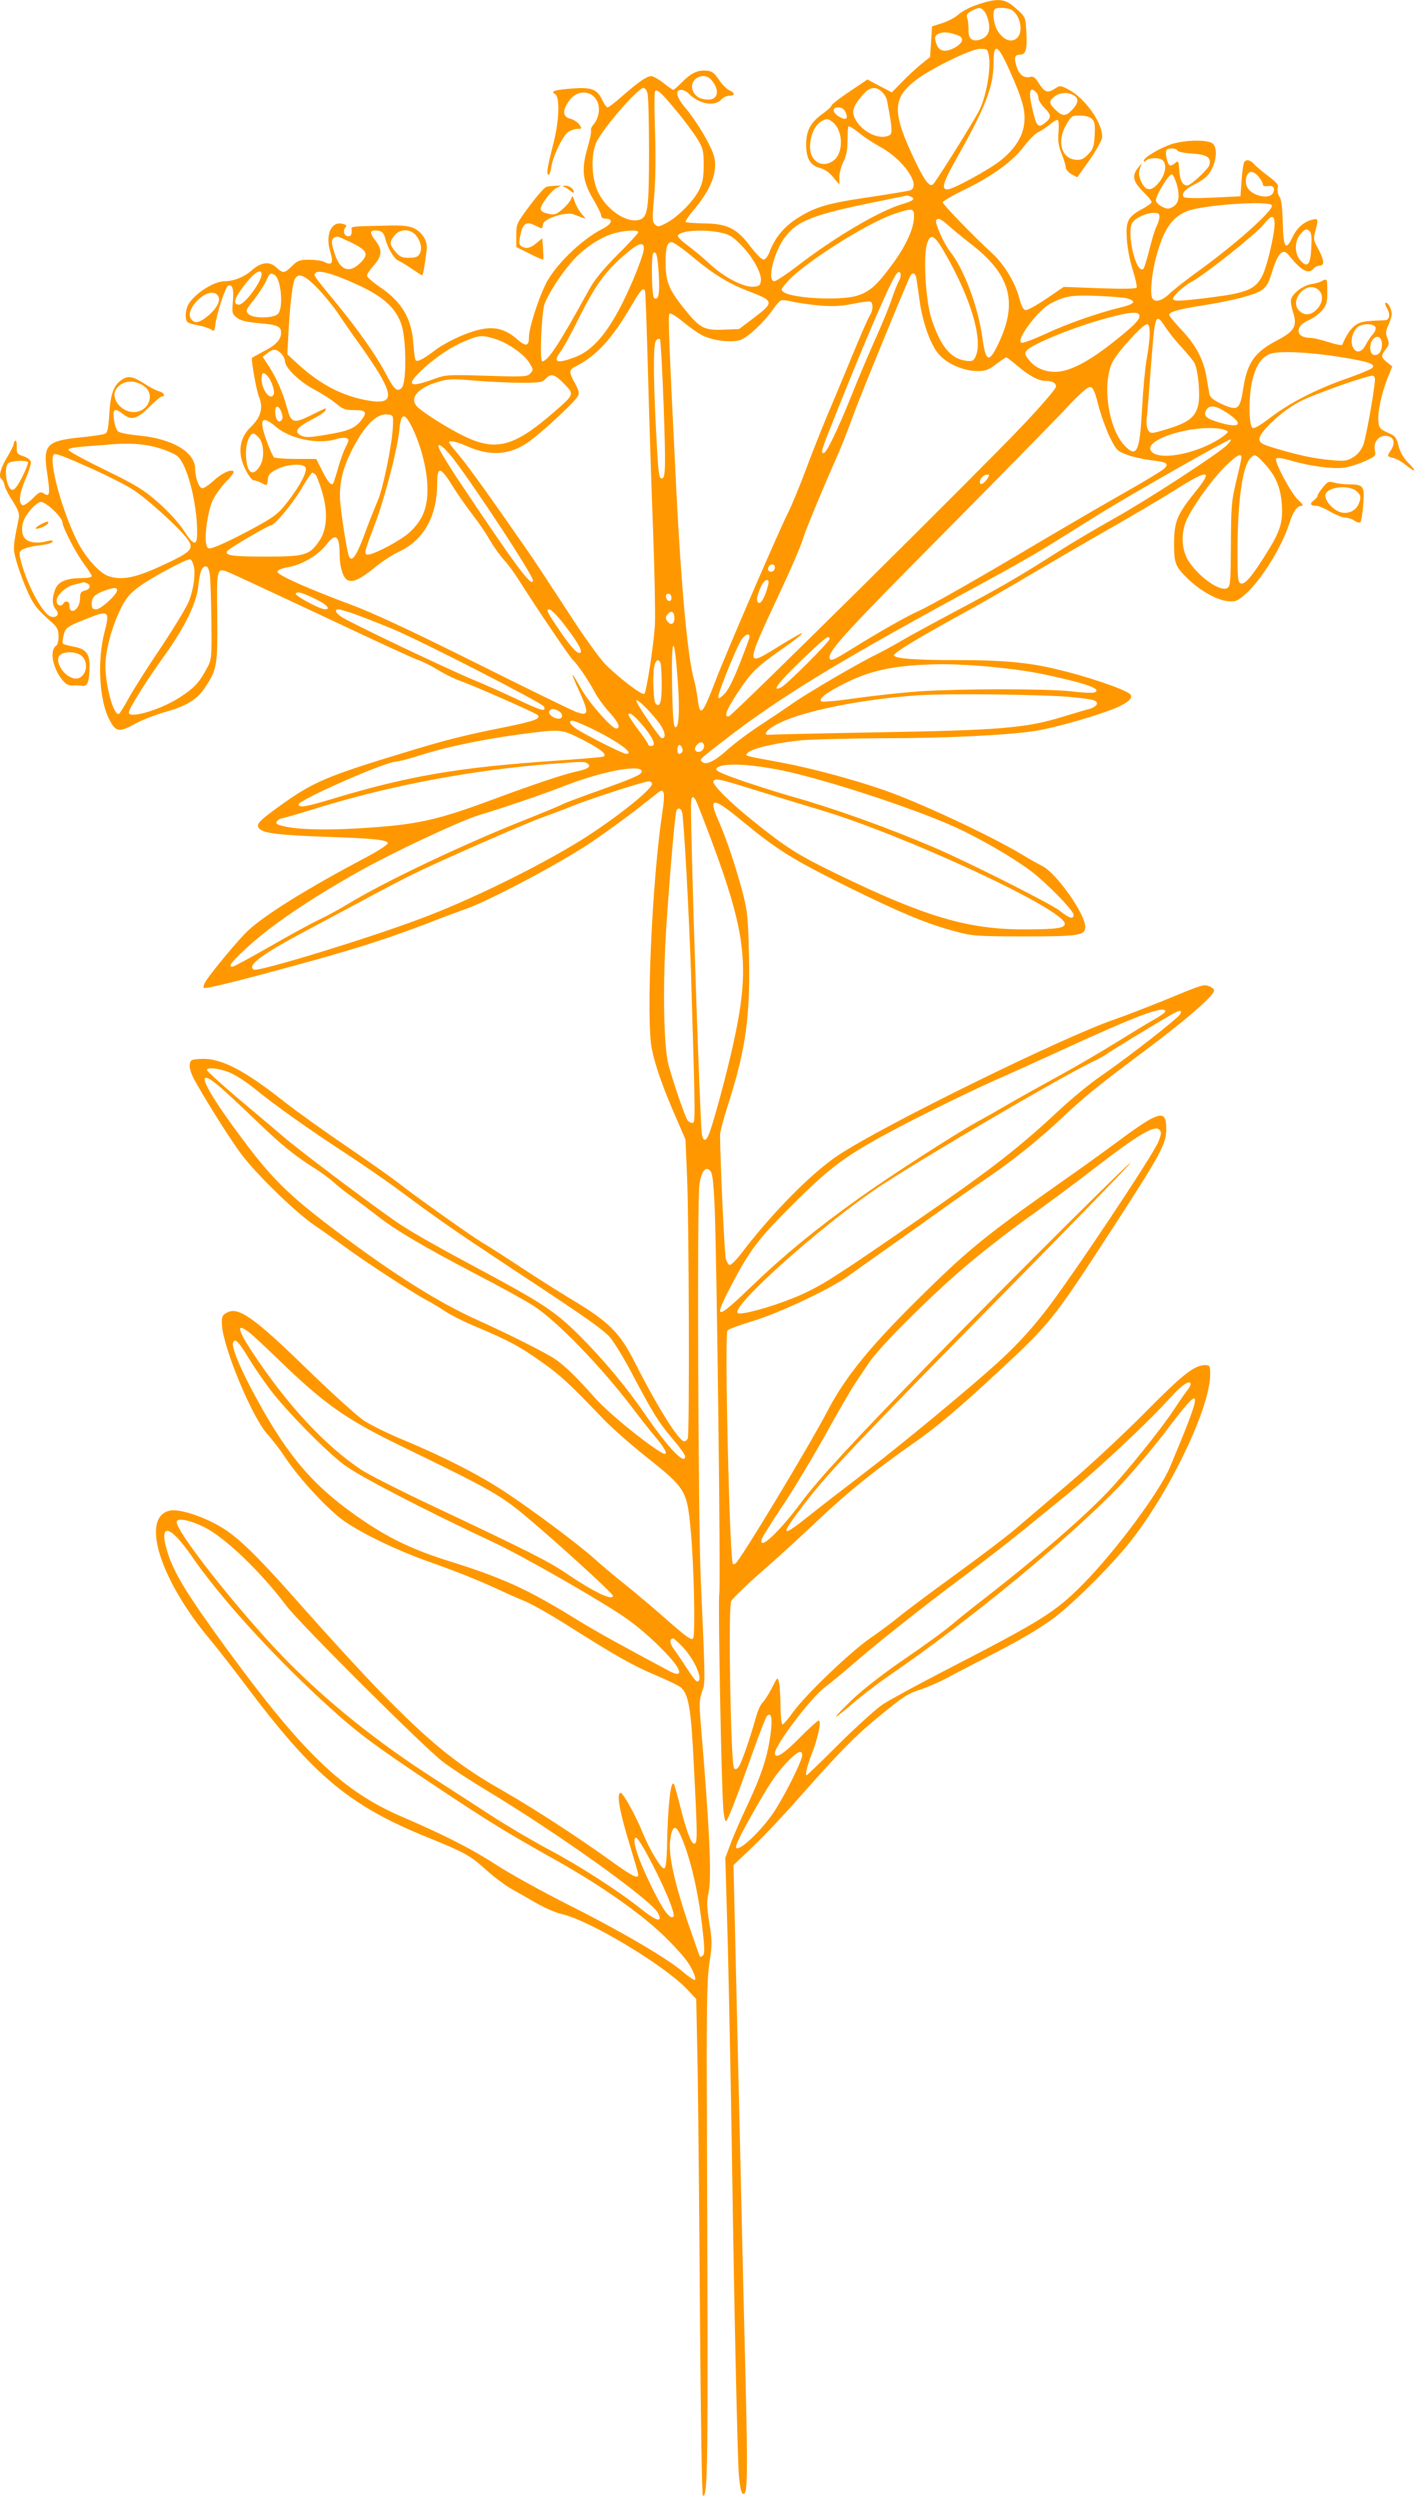 <?xml version="1.0" standalone="no"?>
<!DOCTYPE svg PUBLIC "-//W3C//DTD SVG 20010904//EN"
 "http://www.w3.org/TR/2001/REC-SVG-20010904/DTD/svg10.dtd">
<svg version="1.0" xmlns="http://www.w3.org/2000/svg"
 width="728pt" height="1280pt" viewBox="0 0 728 1280"
 preserveAspectRatio="xMidYMid meet">
<g transform="translate(0,1280) scale(0.1,-0.1)"
fill="#ff9800" stroke="none">
<path d="M5007 12776 c-37 -12 -80 -35 -95 -49 -16 -15 -53 -35 -83 -45 l-54
-17 -5 -79 -5 -78 -45 -36 c-25 -20 -69 -61 -98 -91 l-53 -54 -63 33 -62 33
-92 -62 c-51 -34 -92 -66 -92 -71 0 -6 -22 -26 -49 -45 -58 -42 -81 -85 -81
-155 0 -71 21 -107 70 -120 25 -7 50 -24 69 -48 l31 -37 0 38 c0 21 10 56 21
79 15 30 21 60 21 107 0 36 2 69 4 73 3 5 26 -9 52 -30 26 -22 77 -55 113 -75
119 -65 210 -199 152 -222 -10 -3 -106 -19 -213 -35 -212 -31 -276 -50 -369
-110 -66 -43 -110 -97 -137 -166 -10 -27 -23 -44 -33 -43 -9 0 -38 30 -66 66
-69 93 -119 118 -237 119 -49 1 -91 4 -95 7 -3 4 12 27 33 52 102 120 136 213
109 295 -19 57 -89 173 -144 238 -45 53 -54 92 -22 92 11 0 27 -8 37 -17 54
-56 134 -71 169 -33 10 11 29 20 42 20 30 0 30 14 -1 28 -13 6 -37 30 -53 54
-23 34 -35 44 -62 46 -45 5 -81 -12 -127 -59 -21 -21 -41 -39 -45 -39 -3 0
-26 16 -50 35 -24 19 -52 35 -62 35 -24 0 -64 -28 -149 -102 -36 -32 -70 -58
-75 -58 -5 0 -17 16 -26 35 -27 58 -55 69 -153 62 -92 -7 -116 -14 -90 -29 25
-14 21 -136 -8 -249 -32 -126 -37 -157 -27 -164 5 -2 12 15 15 38 9 58 58 160
87 181 13 9 34 16 47 16 23 0 24 1 10 22 -8 12 -29 26 -46 30 -39 10 -42 40
-9 88 59 88 173 41 153 -63 -3 -18 -14 -42 -24 -53 -10 -11 -17 -25 -14 -33 2
-7 -6 -47 -18 -88 -32 -109 -26 -170 28 -261 23 -39 42 -78 42 -86 0 -10 9
-16 25 -16 39 0 30 -27 -17 -51 -112 -57 -249 -191 -296 -291 -39 -83 -82
-220 -82 -263 0 -48 -15 -51 -57 -15 -80 71 -151 77 -279 25 -48 -19 -109 -52
-138 -73 -61 -47 -93 -65 -105 -58 -5 3 -10 41 -13 83 -8 131 -59 218 -173
294 -35 24 -65 50 -65 58 0 7 16 31 35 52 42 47 45 80 10 125 -31 40 -32 54
-2 54 32 0 44 -11 52 -45 11 -45 46 -104 67 -110 9 -4 40 -22 67 -41 28 -19
52 -34 54 -34 4 0 12 43 23 130 6 45 -22 91 -67 112 -24 11 -62 15 -129 13
-183 -4 -191 -4 -189 -17 3 -27 -2 -38 -16 -38 -21 0 -30 27 -16 44 9 11 6 15
-15 20 -58 15 -89 -60 -61 -146 17 -55 7 -70 -32 -49 -11 6 -45 11 -76 11 -50
0 -60 -3 -92 -35 -37 -36 -43 -36 -80 -2 -34 30 -77 24 -123 -17 -38 -34 -91
-56 -140 -56 -60 -1 -166 -73 -190 -129 -6 -16 -10 -41 -8 -57 3 -25 8 -29 60
-39 31 -6 63 -17 71 -23 13 -11 16 -7 20 25 8 61 53 197 67 201 21 7 29 -20
23 -83 -5 -58 -4 -63 21 -82 19 -15 48 -22 113 -28 95 -8 113 -16 113 -49 0
-35 -28 -65 -91 -96 -32 -17 -59 -32 -59 -34 0 -34 25 -169 37 -198 23 -57 10
-103 -41 -153 -49 -47 -65 -106 -47 -172 14 -48 47 -103 63 -103 7 0 25 -6 40
-14 26 -14 27 -14 30 17 2 27 11 36 48 55 52 26 137 31 146 7 8 -21 -27 -89
-89 -170 -46 -60 -67 -78 -148 -123 -106 -59 -210 -109 -244 -118 -19 -5 -24
-1 -29 23 -9 43 9 164 33 219 12 27 43 70 68 96 26 26 44 50 40 54 -13 13 -60
-8 -101 -46 -24 -22 -50 -40 -59 -40 -17 0 -37 54 -37 98 0 87 -115 155 -288
172 -55 5 -101 14 -108 22 -8 7 -17 35 -20 61 -8 54 4 60 46 27 43 -34 73 -26
134 35 30 30 59 55 65 55 21 0 11 20 -13 26 -14 3 -48 21 -77 40 -59 38 -84
42 -117 18 -40 -27 -56 -73 -62 -173 -4 -69 -9 -96 -20 -101 -8 -5 -63 -13
-122 -19 -180 -18 -199 -37 -176 -186 15 -100 13 -120 -12 -105 -23 15 -28 13
-66 -26 -20 -19 -41 -33 -47 -31 -24 7 -18 60 13 132 18 40 30 81 28 90 -1 10
-19 23 -38 29 -32 10 -35 15 -34 48 1 21 -3 35 -7 32 -5 -3 -9 -11 -9 -18 0
-7 -16 -38 -35 -70 -34 -57 -44 -99 -26 -110 5 -3 12 -18 15 -33 4 -16 23 -52
43 -82 25 -39 33 -61 30 -80 -33 -166 -32 -156 -9 -238 13 -43 38 -109 56
-148 31 -66 46 -85 124 -154 26 -24 32 -37 32 -70 0 -22 -5 -43 -11 -46 -35
-22 -22 -107 26 -171 21 -27 33 -34 58 -34 18 1 41 0 51 -2 24 -4 34 24 35 98
1 67 -18 91 -82 103 -26 5 -51 11 -54 15 -4 3 -2 23 3 43 10 40 15 44 124 87
107 43 113 37 86 -69 -38 -143 -28 -346 22 -445 34 -69 52 -72 134 -26 35 19
102 45 150 59 115 32 168 65 210 129 60 91 63 109 61 361 -3 252 -3 251 60
226 17 -7 235 -108 482 -224 248 -117 466 -218 486 -224 20 -6 66 -29 102 -51
36 -22 87 -47 114 -56 61 -21 385 -163 397 -175 20 -19 -17 -32 -176 -64 -208
-42 -295 -64 -498 -126 -409 -124 -475 -152 -650 -278 -108 -78 -122 -94 -99
-116 22 -22 109 -32 346 -40 233 -8 305 -15 310 -32 2 -6 -44 -37 -104 -69
-305 -161 -521 -295 -611 -378 -44 -40 -181 -204 -217 -259 -10 -15 -15 -31
-11 -35 8 -8 198 40 557 139 254 71 389 115 589 191 63 25 156 59 205 77 130
48 489 239 640 342 72 49 174 124 229 166 54 43 105 82 112 88 27 20 32 -8 18
-100 -53 -346 -85 -1058 -55 -1214 16 -82 56 -197 121 -346 l52 -120 8 -190
c10 -216 13 -1315 4 -1339 -3 -9 -12 -16 -19 -16 -27 0 -139 179 -254 407 -76
149 -130 203 -312 313 -68 41 -189 117 -269 170 -80 53 -166 108 -192 123 -54
31 -344 237 -433 307 -33 26 -153 111 -266 188 -114 77 -259 181 -324 232
-205 162 -325 224 -427 218 -50 -3 -53 -5 -56 -31 -2 -16 8 -48 26 -80 71
-127 199 -328 250 -392 90 -112 271 -286 362 -348 47 -32 121 -85 165 -117 88
-66 351 -237 412 -268 21 -11 63 -36 93 -56 30 -20 104 -57 165 -82 163 -69
219 -99 330 -178 95 -67 142 -110 315 -291 41 -43 138 -129 215 -190 210 -167
215 -175 234 -385 16 -165 24 -533 12 -549 -7 -12 -33 6 -123 85 -62 55 -160
138 -217 184 -58 46 -132 108 -165 138 -87 78 -321 252 -459 343 -135 89 -318
182 -523 267 -77 32 -167 76 -199 98 -33 21 -161 137 -284 256 -282 275 -361
330 -420 296 -22 -12 -26 -21 -24 -59 4 -115 155 -478 234 -564 24 -26 64 -78
89 -116 74 -112 221 -270 304 -328 96 -66 266 -148 426 -205 152 -54 250 -93
355 -141 44 -21 110 -50 147 -65 37 -16 129 -68 205 -116 258 -163 342 -211
458 -260 64 -27 125 -56 135 -66 39 -36 51 -112 65 -403 19 -366 19 -395 1
-395 -16 0 -42 72 -76 210 -12 46 -24 89 -27 94 -17 27 -32 -113 -36 -328 -2
-64 -6 -101 -14 -103 -14 -5 -75 95 -111 184 -35 87 -100 203 -112 203 -24 0
-5 -101 51 -282 21 -69 39 -131 39 -137 0 -24 -31 -8 -141 71 -178 128 -401
272 -555 360 -229 130 -368 242 -626 506 -90 92 -260 278 -379 412 -269 305
-361 393 -467 448 -92 48 -190 76 -232 67 -151 -33 -51 -354 206 -660 37 -44
121 -152 187 -240 347 -461 528 -612 932 -775 183 -74 215 -91 297 -166 40
-36 98 -79 128 -96 30 -17 89 -50 130 -74 41 -23 97 -48 125 -54 145 -32 531
-264 647 -388 l45 -48 7 -345 c3 -189 9 -761 12 -1271 4 -511 10 -928 15 -928
26 0 27 112 21 1800 -3 698 -1 831 12 924 15 99 15 118 0 210 -13 83 -14 110
-4 154 17 78 6 323 -40 870 -8 95 -7 122 7 160 17 50 17 31 -7 582 -13 301
-19 1929 -7 2013 10 68 31 97 55 73 12 -11 17 -53 23 -178 11 -243 32 -1943
24 -1990 -7 -41 11 -989 21 -1106 3 -34 9 -60 14 -57 10 6 56 125 139 359 33
93 65 174 70 179 22 22 29 -8 20 -83 -15 -119 -45 -213 -118 -369 -38 -80 -79
-175 -91 -210 l-24 -64 13 -456 c6 -251 16 -735 21 -1076 12 -820 29 -1567 36
-1635 6 -67 13 -90 24 -90 19 0 21 100 11 532 -6 249 -16 644 -21 878 -5 234
-17 737 -26 1117 l-16 693 97 92 c54 51 162 165 239 253 202 229 288 317 401
409 136 112 155 124 227 147 35 12 92 37 128 56 36 20 129 68 207 108 177 91
261 141 339 198 87 64 251 223 361 352 210 244 443 716 443 897 0 45 -2 48
-25 48 -56 0 -113 -45 -310 -244 -110 -111 -287 -276 -394 -366 -106 -91 -228
-194 -270 -230 -42 -36 -180 -141 -307 -233 -128 -93 -258 -190 -290 -217 -33
-27 -97 -75 -144 -107 -101 -69 -334 -292 -397 -380 -25 -35 -49 -63 -54 -63
-5 0 -10 42 -10 93 -1 50 -4 106 -8 122 -7 30 -7 30 -38 -31 -17 -33 -39 -66
-47 -73 -9 -8 -23 -39 -32 -70 -30 -109 -75 -238 -89 -257 -9 -13 -17 -16 -24
-9 -17 17 -31 823 -15 856 7 14 77 82 156 151 79 69 207 186 286 261 155 147
299 263 516 414 96 68 205 160 357 300 329 304 321 294 653 805 232 358 261
411 261 485 0 76 -16 86 -84 51 -27 -15 -94 -60 -148 -101 -54 -40 -161 -118
-238 -172 -433 -304 -531 -381 -764 -610 -275 -269 -406 -428 -500 -607 -92
-177 -450 -770 -473 -784 -5 -3 -11 -4 -13 -2 -17 17 -44 1172 -28 1195 5 7
62 28 128 48 135 40 408 169 495 234 30 22 120 86 200 142 80 56 206 146 280
199 74 53 178 125 230 160 118 79 268 199 380 305 120 113 181 162 428 347
209 156 352 280 352 306 0 7 -11 17 -25 22 -29 11 -29 11 -245 -78 -80 -32
-188 -74 -240 -92 -264 -90 -1186 -543 -1415 -695 -137 -91 -337 -293 -498
-504 -26 -34 -53 -61 -60 -58 -6 2 -14 17 -19 33 -6 23 -28 501 -29 629 -1 17
20 94 45 171 87 272 111 447 103 759 -4 184 -8 222 -31 310 -36 136 -82 275
-123 368 -57 130 -34 130 129 -5 172 -141 251 -190 529 -328 268 -132 403
-189 549 -228 91 -25 106 -26 355 -27 283 0 315 5 315 49 0 66 -146 273 -219
311 -25 13 -73 39 -106 60 -160 96 -528 268 -708 330 -162 56 -373 112 -522
140 -201 37 -189 34 -175 49 20 25 170 58 300 67 69 4 248 8 398 9 314 0 622
15 767 36 108 15 371 92 446 130 49 24 66 47 46 62 -36 27 -226 91 -377 126
-141 34 -275 46 -504 46 -223 0 -326 8 -326 25 0 13 130 92 355 215 83 45 236
133 340 195 105 62 289 169 410 238 121 69 272 158 335 198 171 108 198 106
105 -8 -95 -118 -109 -153 -110 -263 0 -107 6 -121 74 -187 62 -59 145 -105
199 -111 43 -4 50 -1 93 36 81 72 186 241 225 363 19 60 39 89 63 89 10 0 5 9
-16 28 -38 33 -127 202 -115 214 6 6 37 1 78 -11 95 -28 209 -43 269 -36 28 4
76 19 107 33 54 25 58 29 52 55 -9 43 19 79 59 75 38 -4 48 -35 23 -73 -21
-32 -21 -32 12 -40 15 -3 44 -19 64 -36 52 -41 59 -36 14 10 -26 26 -43 56
-51 88 -9 38 -18 51 -41 61 -54 24 -59 29 -62 63 -5 47 15 142 45 218 l26 65
-27 21 c-31 25 -32 34 -6 67 17 22 18 30 8 56 -10 26 -9 37 5 67 9 20 17 45
17 56 0 26 -17 59 -31 59 -6 0 -2 -13 7 -29 19 -33 13 -61 -13 -61 -101 -3
-124 -7 -150 -26 -24 -17 -49 -56 -66 -99 -2 -5 -33 1 -70 13 -37 12 -80 22
-95 22 -75 0 -80 59 -8 90 23 10 54 32 69 50 23 27 27 41 27 96 0 68 -1 69
-28 55 -9 -6 -34 -13 -54 -16 -41 -6 -93 -45 -103 -76 -4 -11 1 -42 10 -69 22
-67 7 -96 -77 -140 -119 -62 -157 -114 -178 -245 -18 -116 -27 -122 -117 -81
-37 18 -54 32 -57 48 -2 13 -9 52 -15 87 -15 90 -53 162 -127 241 -35 37 -64
72 -64 78 0 15 50 29 165 47 154 24 271 54 307 78 25 17 37 36 51 82 33 109
58 137 89 99 64 -80 102 -101 128 -69 7 8 21 15 31 15 26 0 24 26 -7 85 -25
45 -26 53 -15 92 16 62 15 66 -16 58 -44 -11 -79 -42 -102 -91 -34 -71 -46
-53 -49 76 -2 78 -7 119 -17 133 -8 11 -12 31 -9 43 5 18 -4 29 -48 62 -29 22
-62 49 -72 61 -21 23 -41 27 -52 10 -4 -7 -10 -48 -13 -93 l-6 -81 -140 -7
c-87 -4 -144 -3 -150 3 -15 15 7 42 56 65 24 12 54 32 65 45 42 47 57 135 28
163 -21 21 -132 21 -205 0 -59 -17 -149 -70 -149 -87 0 -7 4 -7 12 1 16 16 70
16 86 0 19 -19 14 -62 -10 -98 -44 -63 -78 -65 -103 -6 -11 26 -12 42 -5 63
l10 28 -20 -25 c-32 -40 -25 -70 25 -120 25 -24 45 -49 45 -55 0 -5 -21 -21
-46 -34 -76 -41 -87 -62 -81 -156 3 -45 16 -115 31 -159 14 -44 22 -84 19 -89
-4 -6 -74 -7 -189 -3 l-184 7 -90 -61 c-50 -34 -98 -60 -107 -58 -10 2 -21 24
-30 58 -20 81 -79 178 -142 235 -94 86 -251 248 -251 259 0 6 53 37 118 68
140 69 241 142 300 221 25 32 56 64 71 70 14 6 41 24 59 39 18 16 37 26 42 23
4 -3 6 -31 3 -63 -4 -43 0 -70 16 -110 12 -29 21 -60 21 -70 0 -9 13 -24 29
-34 l30 -16 60 84 c33 47 62 98 66 114 14 64 -80 203 -168 250 -43 23 -46 23
-71 7 -38 -25 -53 -21 -82 24 -20 32 -30 40 -46 35 -30 -7 -54 9 -67 45 -18
52 -14 69 14 69 31 0 39 26 33 122 -4 70 -4 71 -52 114 -57 52 -92 56 -199 20z
m36 -34 c9 -10 19 -37 23 -60 8 -48 -9 -76 -53 -87 -35 -8 -53 10 -51 53 0 21
-2 47 -7 59 -5 17 -1 24 22 37 37 20 47 20 66 -2z m138 8 c46 -25 64 -113 29
-145 -28 -25 -67 -11 -97 34 -22 32 -31 99 -16 114 10 11 62 8 84 -3z m-273
-131 c31 -12 27 -36 -10 -59 -46 -28 -82 -26 -96 5 -18 38 -15 55 11 64 22 9
51 6 95 -10z m158 -104 c12 -64 -13 -209 -49 -280 -29 -58 -226 -373 -238
-380 -19 -12 -42 20 -91 121 -119 250 -118 321 7 416 80 60 281 158 326 158
36 0 39 -2 45 -35z m106 -75 c66 -148 81 -202 76 -265 -6 -71 -46 -136 -122
-197 -59 -47 -244 -148 -272 -148 -34 0 -23 36 54 172 140 248 182 356 182
473 0 110 21 101 82 -35z m-1529 -48 c45 -49 38 -102 -14 -102 -41 0 -68 16
-80 47 -21 56 53 100 94 55z m-326 -69 c5 -16 8 -149 8 -298 0 -298 -6 -340
-52 -351 -72 -18 -185 67 -219 167 -26 76 -24 181 4 236 41 78 211 273 239
273 7 0 16 -12 20 -27z m1201 7 c12 -11 24 -31 26 -43 26 -136 29 -169 15
-178 -42 -26 -121 3 -164 60 -38 53 -32 82 33 154 30 32 60 35 90 7z m-1055
-95 c42 -49 90 -115 109 -145 30 -50 33 -61 33 -135 0 -64 -5 -90 -23 -127
-28 -57 -108 -138 -168 -170 -39 -20 -45 -21 -59 -7 -13 13 -14 31 -4 140 7
76 9 203 5 329 -4 113 -4 209 0 213 12 11 30 -5 107 -98z m1845 93 c7 -7 12
-20 12 -31 0 -10 14 -32 30 -49 37 -36 38 -51 3 -78 -35 -27 -43 -18 -64 72
-21 87 -14 119 19 86z m200 -21 c19 -15 14 -39 -15 -69 -33 -35 -49 -35 -85
-1 -33 31 -35 44 -10 65 29 27 79 29 110 5z m-1176 -82 c15 -33 3 -43 -30 -24
-37 20 -42 49 -8 49 18 0 30 -8 38 -25z m1264 -36 c13 -14 15 -32 12 -83 -3
-56 -8 -70 -33 -96 -24 -25 -37 -30 -64 -28 -74 6 -98 96 -48 180 26 45 29 47
72 46 29 0 50 -7 61 -19z m-1322 -22 c46 -46 45 -150 -1 -187 -57 -45 -123 -9
-123 67 0 54 21 105 51 127 32 22 46 20 73 -7z m1758 -138 c2 -6 35 -13 73
-15 79 -6 101 -19 91 -58 -5 -22 -96 -106 -114 -106 -23 1 -36 24 -40 74 -4
54 -5 56 -23 40 -10 -9 -22 -13 -27 -10 -12 7 -24 65 -16 77 7 13 52 11 56 -2z
m417 -135 c12 -15 21 -32 21 -39 0 -7 9 -10 24 -8 27 5 39 -7 30 -31 -9 -24
-47 -29 -87 -13 -43 18 -61 48 -52 88 8 37 36 38 64 3z m-421 -35 c18 -63 12
-100 -19 -118 -22 -12 -29 -12 -54 0 -17 8 -31 22 -33 31 -4 22 67 140 82 135
6 -2 16 -23 24 -48z m-1364 -65 c28 -11 17 -22 -38 -38 -120 -35 -348 -169
-545 -321 -54 -41 -105 -75 -114 -75 -38 0 -4 145 52 222 65 89 145 119 486
188 77 16 141 29 142 29 1 1 8 -2 17 -5z m1852 -45 c13 -22 -190 -204 -389
-346 -55 -40 -117 -89 -137 -108 -36 -35 -73 -45 -86 -23 -13 21 -5 115 16
200 39 151 83 217 165 248 82 31 415 54 431 29z m-1834 -69 c-4 -60 -46 -148
-119 -245 -74 -100 -110 -130 -175 -150 -87 -25 -330 -13 -374 20 -16 11 -13
16 24 57 88 95 397 291 536 340 104 36 112 34 108 -22z m1258 10 c0 -12 -7
-34 -15 -49 -8 -16 -24 -68 -36 -117 -12 -49 -26 -93 -30 -99 -37 -40 -92 192
-56 237 19 25 69 47 105 48 26 0 32 -4 32 -20z m590 -37 c-1 -56 -37 -210 -61
-261 -36 -74 -79 -92 -281 -117 -150 -18 -178 -19 -178 -4 0 16 58 67 99 89
59 30 331 246 364 290 40 51 57 52 57 3z m-1667 -11 c23 -21 70 -59 103 -85
216 -164 254 -309 140 -535 -41 -81 -57 -70 -73 48 -21 156 -94 353 -165 441
-31 39 -80 148 -72 161 9 15 24 8 67 -30z m1855 -110 c-4 -87 -20 -107 -55
-66 -33 36 -32 102 2 138 22 24 28 26 41 15 13 -10 15 -29 12 -87z m-4590 66
c27 -30 37 -71 22 -97 -8 -16 -20 -21 -54 -21 -37 0 -48 5 -70 31 -31 37 -32
49 -5 83 27 34 77 36 107 4z m1142 13 c0 -5 -48 -58 -108 -117 -77 -78 -119
-130 -148 -184 -150 -273 -207 -360 -236 -360 -14 0 -4 239 11 291 14 44 78
146 138 216 54 63 135 120 205 144 56 19 138 25 138 10z m422 -2 c44 -9 62
-20 105 -64 60 -61 106 -145 101 -183 -2 -22 -9 -28 -36 -30 -50 -5 -151 47
-224 115 -35 32 -87 76 -116 97 -29 21 -51 43 -49 49 8 26 129 35 219 16z
m-1896 -49 c86 -42 95 -61 51 -105 -56 -56 -103 -41 -131 42 -23 68 -21 85 13
92 2 1 32 -13 67 -29z m3045 -56 c134 -233 196 -444 157 -530 -11 -23 -17 -25
-50 -21 -77 10 -130 74 -176 215 -30 93 -43 322 -22 386 18 54 38 43 91 -50z
m-1287 -24 c106 -88 186 -136 291 -175 120 -46 121 -54 18 -132 l-77 -58 -81
-3 c-101 -4 -121 8 -209 119 -70 88 -86 131 -86 226 0 76 8 103 31 103 10 0
61 -36 113 -80z m-257 36 c-3 -19 -26 -84 -51 -143 -102 -240 -192 -362 -301
-402 -95 -36 -115 -26 -71 32 13 18 50 84 81 147 95 191 142 256 248 348 74
63 102 68 94 18z m78 -121 c6 -98 -1 -135 -24 -121 -12 8 -16 218 -4 230 15
14 22 -13 28 -109z m-2035 0 c0 -38 -87 -155 -116 -155 -25 0 -26 22 0 60 59
90 116 136 116 95z m480 -48 c140 -62 206 -121 236 -207 26 -76 28 -300 2
-326 -23 -24 -39 -9 -85 79 -47 89 -141 222 -252 357 -116 141 -114 138 -106
151 13 19 84 1 205 -54z m2786 16 c-8 -15 -25 -56 -36 -90 -11 -35 -49 -128
-85 -208 -36 -80 -92 -213 -125 -296 -69 -171 -126 -289 -140 -289 -17 0 -12
14 59 192 164 411 285 690 314 726 19 24 30 -4 13 -35z m-3199 29 c32 -20 46
-160 19 -197 -18 -25 -128 -28 -153 -3 -16 16 -14 21 31 77 25 33 53 76 61 96
16 36 22 40 42 27z m3287 -14 c2 -13 10 -62 16 -110 17 -125 60 -242 106 -289
45 -46 125 -79 193 -79 40 0 56 6 94 35 25 19 49 35 52 35 4 0 30 -20 58 -44
61 -51 107 -76 141 -76 37 0 56 -10 56 -30 0 -10 -78 -101 -174 -202 -219
-231 -1483 -1482 -1502 -1486 -31 -7 -9 43 68 155 53 77 85 106 215 197 82 57
118 90 72 65 -13 -7 -63 -36 -111 -66 -160 -99 -160 -96 17 282 57 121 108
240 115 265 11 40 82 214 188 455 19 44 51 127 72 185 34 95 281 697 295 720
11 17 24 11 29 -12z m-3069 -52 c34 -35 83 -95 108 -132 25 -38 73 -107 107
-154 34 -47 79 -114 101 -150 79 -133 61 -165 -76 -137 -128 27 -235 86 -351
194 l-42 39 5 94 c7 144 21 267 33 290 19 35 49 23 115 -44z m5127 -8 c30 -23
27 -70 -7 -103 -28 -29 -61 -32 -87 -8 -57 52 33 158 94 111z m-3447 -10 c2
-7 9 -200 15 -428 6 -228 18 -590 26 -805 8 -214 12 -430 9 -480 -8 -110 -43
-337 -54 -348 -10 -10 -132 83 -201 153 -31 32 -116 151 -193 271 -77 118
-161 246 -187 284 -198 286 -322 459 -367 512 -29 34 -53 65 -53 68 0 12 41 3
91 -19 115 -52 216 -47 308 15 64 42 245 209 262 241 8 15 4 29 -15 65 -33 59
-33 69 7 89 103 52 183 140 281 307 50 86 63 99 71 75z m-2186 -26 c13 -24
-14 -70 -62 -106 -39 -30 -59 -33 -77 -11 -18 22 -5 60 35 100 41 40 88 48
104 17z m4655 -10 c51 -14 40 -29 -36 -47 -121 -30 -272 -83 -385 -136 -59
-27 -113 -47 -120 -44 -32 11 85 168 151 202 71 37 108 43 236 38 69 -3 138
-8 154 -13z m-1568 -37 c66 -5 109 -2 167 10 42 9 82 13 87 10 15 -9 12 -48
-4 -71 -8 -11 -50 -108 -94 -215 -44 -107 -101 -243 -127 -304 -25 -60 -73
-180 -105 -266 -32 -86 -74 -187 -93 -225 -49 -97 -321 -727 -369 -854 -69
-180 -82 -195 -93 -102 -4 31 -13 80 -21 107 -31 115 -64 468 -89 965 -39 785
-43 895 -35 904 5 5 36 -14 72 -44 35 -29 81 -61 104 -71 56 -25 143 -34 187
-20 38 13 123 92 168 158 16 23 34 43 41 45 7 3 36 -1 64 -8 29 -6 92 -15 140
-19z m1629 -45 c12 -19 -16 -50 -123 -135 -133 -107 -234 -159 -306 -159 -58
0 -107 23 -139 66 -17 23 -18 30 -7 43 29 35 259 127 425 170 98 26 141 30
150 15z m141 -73 c17 -25 53 -70 81 -99 27 -30 55 -63 62 -76 19 -36 31 -161
20 -214 -14 -63 -49 -91 -156 -124 -83 -25 -87 -26 -100 -8 -8 12 -11 34 -8
64 3 25 12 135 20 245 23 299 23 300 81 212z m-86 -26 c0 -27 -7 -84 -15 -127
-8 -44 -19 -158 -24 -255 -12 -225 -27 -257 -91 -189 -81 87 -114 306 -63 421
22 50 157 199 179 199 10 0 14 -14 14 -49z m1157 33 c3 -8 -3 -25 -15 -37 -11
-12 -27 -37 -36 -54 -21 -41 -52 -44 -67 -6 -12 31 2 79 28 99 25 19 82 18 90
-2z m-4512 -59 c62 -18 149 -78 175 -120 24 -39 24 -39 4 -60 -15 -14 -40 -15
-223 -9 -197 6 -208 5 -266 -16 -130 -48 -148 -34 -62 47 67 63 149 118 223
148 69 29 85 30 149 10z m4545 -30 c0 -36 -21 -60 -45 -51 -20 7 -20 60 0 80
23 23 45 9 45 -29z m-3680 -312 c11 -319 10 -373 -10 -373 -15 0 -18 30 -30
265 -14 291 -13 428 2 443 7 7 15 9 19 5 4 -5 12 -158 19 -340z m-1960 267
c11 -11 20 -29 20 -40 0 -33 75 -105 149 -144 38 -20 88 -52 111 -71 37 -31
49 -35 96 -35 61 0 67 -10 33 -54 -31 -39 -66 -54 -178 -72 -80 -14 -107 -15
-127 -5 -40 18 -25 42 50 81 38 19 71 41 74 49 2 7 1 12 -4 9 -5 -2 -40 -19
-78 -38 -84 -40 -95 -36 -117 47 -21 75 -51 144 -91 207 l-32 49 23 18 c30 24
46 24 71 -1z m5438 -20 c140 -23 172 -35 151 -55 -8 -7 -68 -32 -134 -55 -152
-53 -288 -123 -389 -200 -55 -42 -83 -57 -90 -50 -19 19 -19 154 -2 234 19 82
43 121 90 143 41 18 206 11 374 -17z m-5506 -97 c19 -22 36 -74 31 -90 -14
-41 -63 19 -63 77 0 34 10 38 32 13z m1518 -38 c53 -55 54 -53 -54 -147 -202
-175 -294 -200 -455 -123 -82 39 -220 126 -245 154 -40 44 6 97 113 127 47 14
72 15 185 5 72 -6 179 -11 237 -11 93 0 108 2 124 20 27 30 46 25 95 -25z
m4154 19 c-4 -62 -46 -298 -60 -333 -10 -25 -29 -49 -51 -62 -31 -19 -44 -21
-111 -15 -85 7 -166 24 -287 60 -66 20 -81 27 -83 46 -5 33 114 146 206 193
73 39 358 139 377 133 6 -2 10 -12 9 -22z m-6304 -33 c57 -42 20 -131 -55
-131 -65 0 -120 71 -90 117 30 46 94 52 145 14z m4887 -96 c13 -50 39 -122 58
-162 34 -68 38 -73 90 -92 30 -11 83 -23 118 -27 84 -9 98 -17 72 -43 -11 -11
-105 -68 -210 -127 -104 -59 -293 -169 -420 -244 -290 -173 -568 -332 -630
-359 -60 -27 -200 -106 -332 -188 -107 -67 -123 -73 -123 -47 0 37 98 143 570
619 273 275 552 560 622 633 88 95 131 133 144 130 14 -2 24 -24 41 -93z
m-4184 -39 c6 -19 6 -31 -2 -39 -16 -16 -31 8 -31 46 0 36 20 31 33 -7z m4845
-1 c85 -57 67 -80 -39 -49 -69 20 -85 34 -70 63 17 30 49 26 109 -14z m-4275
-65 c-3 -91 -51 -325 -79 -387 -14 -32 -45 -110 -68 -173 -42 -113 -67 -145
-80 -103 -11 37 -37 201 -43 273 -7 94 12 174 67 279 62 117 121 174 174 169
31 -3 31 -4 29 -58z m99 -10 c46 -93 78 -222 78 -314 0 -100 -26 -161 -92
-222 -44 -41 -182 -114 -214 -114 -21 0 -17 16 36 154 50 131 116 384 126 484
8 90 26 93 66 12z m-699 5 c73 -62 214 -92 308 -64 20 7 45 9 54 6 14 -6 14
-11 -4 -46 -11 -21 -29 -72 -40 -111 -11 -40 -23 -75 -25 -77 -10 -10 -28 11
-56 68 l-30 59 -103 0 c-56 0 -107 4 -113 8 -5 4 -23 42 -38 85 -41 112 -26
134 47 72z m4840 -11 c20 -4 37 -10 37 -15 0 -5 -19 -21 -42 -36 -128 -81
-318 -114 -352 -61 -36 58 213 135 357 112z m-4928 -44 c28 -30 31 -108 6
-147 -39 -62 -71 -30 -71 70 0 49 19 97 39 97 4 0 16 -9 26 -20z m4964 -36
c-36 -40 -417 -288 -587 -382 -82 -46 -204 -118 -270 -160 -221 -141 -305
-189 -537 -312 -126 -67 -256 -138 -289 -158 -32 -19 -84 -47 -116 -63 -86
-41 -356 -199 -425 -248 -33 -23 -107 -73 -165 -111 -58 -37 -135 -95 -171
-127 -67 -61 -113 -83 -132 -64 -13 13 -18 9 106 105 295 229 589 408 1357
824 113 61 258 144 322 184 65 40 180 112 255 159 150 93 652 379 667 379 5 0
-1 -12 -15 -26z m-5486 -15 c43 -12 91 -32 106 -45 50 -41 101 -240 101 -390
0 -73 -17 -70 -68 9 -24 37 -78 97 -129 142 -78 68 -110 88 -275 169 -103 50
-188 96 -188 103 0 7 30 13 83 17 45 3 98 8 117 9 102 10 179 6 253 -14z
m1524 -64 c115 -151 403 -590 403 -616 0 -46 -91 77 -387 521 -27 41 -62 97
-78 124 -44 75 -4 57 62 -29z m-1852 -47 c66 -30 153 -73 193 -97 71 -41 250
-202 294 -264 34 -47 17 -64 -128 -131 -139 -65 -210 -79 -278 -56 -46 15
-119 96 -161 180 -78 156 -148 414 -119 443 8 8 56 -11 199 -75z m5885 59 c0
-7 -12 -62 -27 -122 -24 -101 -26 -128 -27 -323 -1 -191 -3 -214 -18 -223 -37
-21 -146 56 -200 140 -35 56 -39 142 -9 208 33 72 121 195 189 266 64 64 92
81 92 54z m120 -33 c55 -60 81 -120 87 -207 6 -92 -8 -138 -80 -252 -75 -120
-110 -160 -131 -152 -14 6 -16 27 -16 160 0 258 25 441 67 482 21 22 26 20 73
-31z m-6337 10 c3 -4 -10 -38 -29 -76 -25 -49 -40 -68 -52 -66 -28 5 -44 112
-20 136 12 12 90 17 101 6z m2177 -125 c25 -41 72 -107 103 -147 31 -40 70
-98 88 -130 18 -31 50 -76 71 -99 21 -23 54 -68 74 -100 87 -138 265 -401 280
-414 21 -17 85 -112 113 -167 12 -23 44 -67 71 -97 50 -55 62 -85 36 -85 -22
0 -137 130 -176 199 -58 103 -62 101 -13 -7 52 -115 50 -131 -16 -107 -20 7
-252 120 -516 252 -329 164 -529 257 -635 296 -217 81 -374 150 -378 168 -2
10 14 17 59 26 71 13 153 63 194 118 45 58 65 41 65 -55 0 -62 17 -118 40
-130 27 -14 63 2 140 64 36 30 91 66 124 81 129 61 196 182 196 355 0 84 18
80 80 -21z m-702 59 c5 -7 20 -46 32 -86 31 -103 26 -195 -16 -254 -49 -71
-72 -78 -274 -78 -169 0 -210 6 -196 28 8 13 211 132 224 132 19 0 115 115
159 192 25 43 49 78 53 78 4 0 12 -6 18 -12z m3440 -20 c-18 -26 -38 -35 -38
-16 0 18 20 38 38 38 12 0 12 -3 0 -22z m-4783 -161 c25 -24 45 -51 45 -61 0
-26 69 -159 112 -216 21 -28 38 -55 38 -60 0 -6 -21 -10 -47 -10 -81 0 -123
-17 -139 -55 -19 -46 -18 -84 3 -107 19 -21 6 -42 -23 -36 -41 7 -122 154
-156 282 -11 43 -11 49 5 61 10 7 42 16 70 20 66 8 87 14 87 25 0 4 -15 3 -34
-2 -18 -6 -50 -8 -70 -4 -44 8 -60 39 -50 94 8 41 68 112 95 112 10 0 39 -19
64 -43z m717 -283 c11 -38 1 -115 -23 -180 -11 -29 -75 -135 -143 -237 -69
-102 -143 -219 -166 -261 -23 -42 -46 -78 -50 -81 -26 -16 -70 141 -70 248 0
74 33 197 76 285 28 57 47 81 91 114 60 46 252 149 267 144 6 -1 14 -16 18
-32z m2978 -8 c0 -18 -16 -29 -30 -21 -13 8 -1 35 16 35 8 0 14 -6 14 -14z
m-2895 -38 c3 -24 7 -131 8 -238 2 -188 1 -197 -22 -240 -39 -73 -62 -99 -131
-145 -96 -66 -270 -119 -270 -83 0 19 89 161 186 296 102 142 162 267 170 352
8 73 18 100 39 100 9 0 16 -16 20 -42z m2860 -55 c-13 -53 -35 -95 -47 -90
-16 5 -13 29 9 80 19 44 49 52 38 10z m-3491 11 c24 -9 19 -31 -9 -38 -21 -5
-25 -12 -25 -40 0 -36 -24 -70 -44 -63 -6 2 -11 14 -10 26 1 21 -20 29 -31 11
-12 -19 -35 -10 -35 14 0 28 48 73 88 82 23 5 42 10 49 13 1 1 8 -2 17 -5z
m156 -36 c0 -22 -83 -98 -107 -98 -19 0 -23 5 -23 29 0 33 15 48 67 67 48 17
63 17 63 2z m1020 -47 c54 -26 76 -51 46 -51 -27 0 -157 70 -151 81 8 12 33 5
105 -30z m1820 8 c0 -24 -23 -21 -28 4 -2 10 3 17 12 17 10 0 16 -9 16 -21z
m-1618 -85 c40 -15 125 -48 188 -74 147 -61 771 -381 777 -398 12 -29 -13 -22
-139 38 -73 34 -166 76 -206 92 -129 52 -650 300 -694 330 -30 21 -36 38 -14
38 8 0 48 -12 88 -26z m1056 -36 c72 -92 105 -145 97 -158 -10 -16 -45 19
-103 104 -67 98 -77 116 -58 116 8 0 36 -28 64 -62z m577 16 c0 -32 -21 -39
-38 -12 -8 12 -7 21 3 32 19 24 35 14 35 -20z m385 -95 c0 -6 -23 -68 -51
-139 -33 -84 -60 -137 -80 -156 -24 -22 -29 -24 -29 -10 0 18 76 210 110 276
19 37 50 55 50 29z m410 -11 c0 -14 -217 -231 -247 -247 -55 -28 -16 24 103
138 122 117 144 134 144 109z m-778 -213 c12 -159 5 -256 -15 -236 -7 7 -12
84 -14 224 -4 249 12 255 29 12z m-3052 125 c47 -47 8 -134 -51 -111 -51 19
-89 89 -63 116 23 22 90 19 114 -5z m2964 -36 c3 -9 6 -58 6 -109 0 -91 -9
-120 -31 -98 -12 12 -17 158 -6 196 8 30 22 35 31 11z m1700 -19 c170 -18 225
-27 388 -66 124 -30 169 -52 134 -65 -9 -3 -62 -1 -118 6 -124 14 -563 14
-778 0 -85 -6 -231 -22 -325 -35 -94 -14 -173 -21 -178 -16 -14 14 28 46 127
95 138 68 263 92 491 95 66 0 183 -6 259 -14z m412 -155 c50 -5 99 -12 108
-16 29 -11 17 -33 -26 -45 -24 -6 -83 -24 -133 -39 -189 -58 -316 -69 -955
-80 -289 -5 -534 -11 -545 -12 -44 -6 -17 28 46 59 129 64 426 123 714 143
153 10 661 4 791 -10z m-2109 -147 c23 -39 24 -63 4 -63 -11 0 -131 176 -131
192 0 19 98 -82 127 -129z m-526 77 c24 -13 25 -40 1 -40 -26 0 -56 25 -48 38
9 15 22 15 47 2z m439 -83 c50 -62 63 -97 35 -97 -8 0 -15 4 -15 9 0 4 -22 38
-50 74 -27 36 -50 71 -50 76 0 21 31 -3 80 -62z m-272 -6 c139 -68 226 -131
180 -131 -17 0 -219 102 -258 130 -32 22 -39 40 -17 40 7 0 50 -18 95 -39z
m-37 -62 c91 -48 119 -71 101 -83 -5 -3 -114 -12 -243 -21 -498 -34 -752 -77
-1141 -194 -138 -42 -178 -49 -178 -30 0 23 445 219 499 219 11 0 68 15 128
34 148 47 365 90 578 115 139 17 149 15 256 -40z m613 -18 c10 -16 -5 -41 -25
-41 -21 0 -25 20 -7 38 14 14 25 15 32 3z m-109 -41 c-3 -6 -10 -10 -16 -10
-10 0 -12 33 -2 44 9 9 26 -22 18 -34z m-486 -59 c23 -15 4 -29 -54 -41 -61
-13 -207 -61 -420 -140 -301 -112 -397 -133 -690 -151 -181 -11 -327 -7 -398
12 -32 8 -36 13 -27 25 7 8 18 14 24 14 6 0 90 24 186 54 377 116 795 194
1200 225 162 12 163 12 179 2z m998 -36 c228 -48 665 -191 884 -289 131 -60
292 -153 389 -225 81 -61 220 -203 220 -225 0 -25 -21 -19 -70 20 -43 35 -476
253 -650 327 -237 101 -517 201 -725 259 -60 17 -174 53 -253 80 -114 40 -140
53 -131 64 24 29 164 24 336 -11z m-720 -2 c6 -17 -32 -34 -213 -99 -87 -31
-171 -62 -187 -70 -15 -8 -116 -50 -225 -93 -304 -122 -685 -303 -868 -413
-49 -30 -120 -69 -159 -87 -38 -18 -151 -79 -251 -137 -100 -57 -186 -104
-193 -104 -23 0 -9 20 67 91 121 114 322 251 587 400 176 98 510 255 609 285
132 40 334 109 436 149 186 73 386 112 397 78z m561 -92 c87 -27 242 -75 347
-106 436 -129 1260 -512 1260 -585 0 -22 -39 -28 -192 -29 -301 -2 -519 62
-986 289 -187 91 -251 131 -417 265 -127 102 -214 190 -205 205 10 16 29 12
193 -39z m-508 25 c0 -32 -224 -206 -404 -313 -227 -135 -539 -286 -776 -375
-276 -104 -838 -276 -860 -263 -36 22 41 79 281 206 85 45 217 116 294 157 77
42 183 97 235 123 131 65 591 267 670 294 36 13 101 37 145 55 90 37 371 128
398 129 9 1 17 -5 17 -13z m229 -93 c7 -16 39 -98 71 -183 187 -501 204 -664
114 -1067 -27 -124 -93 -371 -117 -437 -17 -51 -34 -56 -41 -14 -10 61 -56
1447 -56 1684 0 50 11 56 29 17z m-74 -55 c9 -43 35 -515 45 -818 23 -763 23
-770 7 -770 -8 0 -19 6 -24 13 -13 16 -78 207 -99 288 -25 101 -29 417 -10
709 22 319 45 580 52 591 10 16 24 10 29 -13z m2475 -1017 c0 -5 -26 -24 -57
-41 -32 -18 -121 -72 -198 -120 -77 -48 -216 -129 -310 -180 -93 -51 -206
-114 -250 -140 -44 -26 -111 -64 -150 -85 -114 -63 -449 -279 -608 -393 -216
-154 -383 -291 -544 -446 -186 -179 -201 -179 -108 -1 96 184 138 240 319 420
196 195 270 250 541 393 149 79 424 212 525 255 19 8 166 74 325 147 369 170
515 224 515 191z m77 -13 c-6 -18 -272 -225 -406 -317 -57 -39 -153 -118 -215
-176 -202 -189 -351 -305 -710 -552 -408 -282 -486 -333 -589 -382 -115 -56
-332 -120 -348 -104 -34 34 429 448 719 642 214 143 922 558 1095 642 33 15
64 33 71 38 14 12 264 164 331 202 51 29 61 30 52 7z m-4875 -298 c29 -11 86
-47 127 -80 103 -85 278 -209 471 -335 91 -60 215 -145 275 -190 208 -154 271
-198 570 -396 389 -256 459 -306 504 -350 20 -20 72 -104 115 -185 113 -214
142 -260 213 -343 35 -41 63 -80 63 -88 0 -48 -86 42 -203 212 -97 142 -213
281 -337 405 -126 126 -192 169 -540 355 -209 112 -341 187 -407 234 -145 101
-489 360 -569 429 -50 42 -159 135 -243 205 -83 71 -151 133 -151 138 0 15 57
10 112 -11z m-21 -97 c41 -37 121 -112 179 -168 110 -106 185 -167 285 -229
33 -21 76 -53 95 -70 19 -18 64 -54 100 -79 36 -26 94 -70 130 -98 88 -69 231
-153 500 -294 124 -64 256 -137 294 -162 120 -77 349 -315 507 -523 35 -47 87
-113 116 -147 61 -72 72 -107 24 -76 -96 60 -267 202 -332 274 -93 105 -153
164 -204 199 -47 32 -233 126 -397 200 -213 95 -470 260 -788 504 -178 137
-268 226 -389 385 -241 317 -294 442 -120 284z m4784 -258 c-26 -68 -458 -715
-586 -877 -79 -100 -148 -174 -244 -261 -153 -138 -492 -418 -674 -557 -90
-69 -214 -164 -274 -212 -161 -129 -167 -120 -35 53 118 155 285 331 1003
1059 323 327 619 631 658 675 95 107 -604 -587 -1006 -1000 -410 -421 -581
-606 -670 -725 -114 -154 -221 -254 -205 -192 3 10 50 86 105 168 56 83 155
248 222 368 66 119 135 238 153 264 17 26 50 74 72 107 53 79 304 330 489 488
82 70 224 181 315 246 92 65 253 184 357 265 213 164 300 216 324 192 12 -13
12 -21 -4 -61z m-4659 -977 c16 -12 85 -76 154 -143 233 -225 342 -302 620
-437 460 -223 512 -252 645 -363 170 -143 445 -394 445 -406 0 -28 -100 20
-244 118 -82 56 -192 112 -684 344 -161 76 -323 158 -361 183 -188 125 -383
336 -560 605 -76 116 -81 149 -15 99z m0 -136 c25 -41 73 -111 107 -156 82
-109 284 -314 379 -386 76 -58 419 -235 761 -395 152 -70 570 -310 687 -393
78 -56 153 -123 220 -197 66 -73 66 -107 0 -72 -264 141 -367 198 -480 267
-246 152 -371 209 -648 296 -180 56 -298 112 -434 203 -252 169 -387 323 -555
632 -81 148 -128 261 -119 284 9 25 28 7 82 -83z m4824 -131 c0 -4 -9 -20 -20
-34 -11 -13 -43 -60 -72 -104 -64 -96 -239 -313 -328 -407 -130 -137 -359
-335 -630 -546 -69 -53 -150 -118 -180 -144 -30 -26 -134 -101 -230 -167 -105
-71 -213 -155 -270 -208 -52 -50 -91 -90 -87 -91 5 0 45 32 90 71 45 39 132
105 192 146 403 277 897 683 1166 959 63 66 171 193 240 283 196 260 199 239
24 -179 -54 -129 -281 -434 -448 -603 -140 -141 -208 -184 -685 -430 -155 -80
-308 -163 -339 -184 -32 -21 -132 -111 -222 -200 -90 -90 -166 -163 -168 -163
-10 0 1 44 27 112 32 82 49 168 34 168 -5 0 -50 -40 -99 -90 -83 -84 -125
-109 -125 -77 0 41 189 290 258 339 26 20 84 67 128 105 119 105 367 302 569
452 99 74 236 180 304 235 68 56 165 134 215 175 172 139 435 384 556 519 57
63 100 90 100 63z m-5053 -731 c105 -52 289 -228 418 -400 68 -91 714 -734
805 -802 41 -31 140 -96 220 -144 374 -225 843 -561 880 -628 27 -52 -3 -46
-80 15 -120 96 -323 227 -485 312 -82 44 -216 123 -297 176 -81 53 -205 133
-275 178 -300 192 -559 400 -775 621 -240 248 -573 670 -552 703 10 17 70 4
141 -31z m-136 -57 c19 -21 50 -60 69 -88 140 -205 398 -491 665 -738 179
-165 253 -221 583 -441 275 -183 359 -235 627 -385 229 -129 431 -271 551
-388 76 -75 118 -125 137 -163 16 -31 23 -56 17 -58 -5 -2 -33 17 -61 41 -76
67 -331 216 -594 347 -126 64 -288 153 -359 199 -128 83 -265 153 -488 249
-302 130 -505 324 -895 857 -206 282 -274 393 -307 504 -32 107 -10 133 55 64z
m2589 -559 c64 -69 106 -174 71 -174 -5 0 -27 28 -49 63 -22 34 -52 79 -67 99
-25 33 -27 58 -6 58 5 0 27 -21 51 -46z m610 -552 c0 -27 -94 -215 -147 -293
-45 -68 -129 -156 -171 -178 -38 -20 -27 12 55 158 96 170 125 213 186 279 52
54 77 65 77 34z m-620 -417 c49 -114 90 -292 110 -483 10 -84 10 -116 2 -124
-7 -7 -14 -10 -16 -7 -2 2 -31 85 -65 184 -67 201 -96 336 -88 408 10 82 28
89 57 22z m-175 -90 c81 -148 148 -306 135 -319 -17 -16 -52 31 -110 149 -73
148 -107 255 -81 255 6 0 31 -38 56 -85z"/>
<path d="M207 10114 c-16 -9 -27 -18 -24 -20 6 -7 54 13 62 25 9 15 -5 13 -38
-5z"/>
<path d="M2799 11843 c-9 -2 -47 -45 -85 -96 -67 -90 -69 -93 -69 -152 l0 -60
68 -34 c37 -19 69 -32 70 -30 2 2 1 28 -1 57 l-4 52 -30 -25 c-31 -26 -53 -31
-77 -16 -12 8 -13 19 -5 57 12 60 30 72 74 50 41 -20 38 -20 42 6 4 29 119 66
158 50 70 -27 67 -27 42 0 -13 15 -30 43 -37 64 -11 33 -13 35 -19 16 -4 -11
-23 -35 -43 -52 -29 -26 -42 -31 -66 -26 -56 11 -59 23 -23 74 18 26 43 53 57
59 l24 13 -30 -1 c-16 -1 -37 -3 -46 -6z"/>
<path d="M2890 11843 c8 -3 23 -12 33 -21 9 -8 17 -11 17 -6 0 17 -23 34 -44
33 -15 0 -17 -2 -6 -6z"/>
<path d="M6777 10304 c-15 -18 -27 -37 -27 -43 0 -5 -9 -16 -20 -24 -22 -16
-17 -27 14 -27 12 0 44 -14 71 -30 28 -16 61 -30 75 -30 14 0 36 -7 49 -16 12
-9 26 -12 31 -8 4 5 11 46 14 91 8 94 2 103 -76 103 -24 0 -57 4 -74 9 -28 8
-33 5 -57 -25z m175 -21 c21 -19 22 -33 7 -67 -17 -36 -61 -52 -99 -36 -36 15
-70 55 -70 82 0 44 120 60 162 21z"/>
</g>
</svg>
